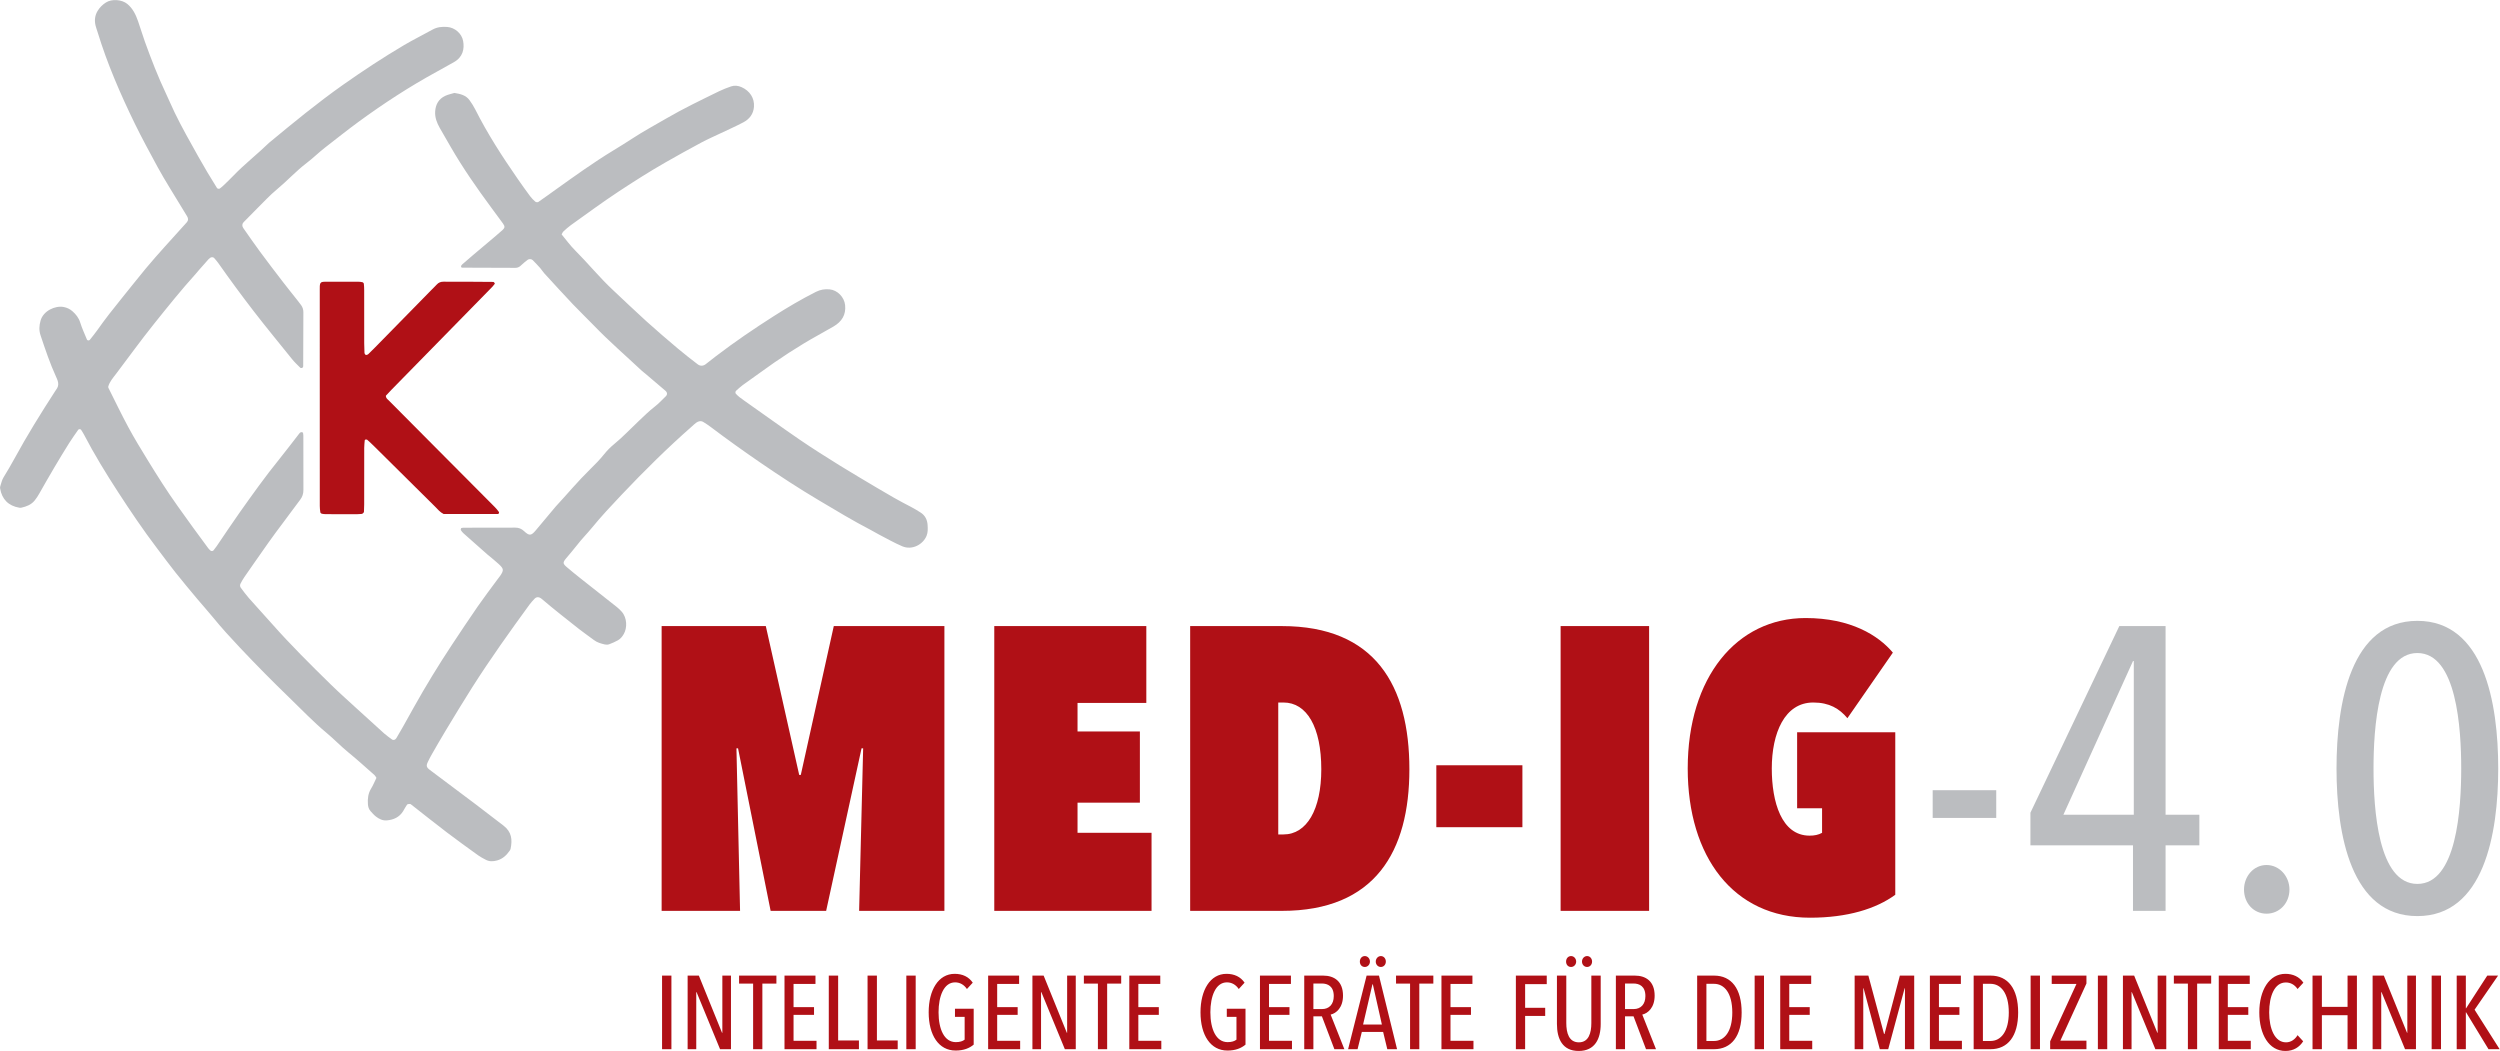 <?xml version="1.0" encoding="UTF-8" standalone="no"?>
<!DOCTYPE svg PUBLIC "-//W3C//DTD SVG 1.1//EN" "http://www.w3.org/Graphics/SVG/1.1/DTD/svg11.dtd">
<svg width="100%" height="100%" viewBox="0 0 2305 969" version="1.1" xmlns="http://www.w3.org/2000/svg" xmlns:xlink="http://www.w3.org/1999/xlink" xml:space="preserve" xmlns:serif="http://www.serif.com/" style="fill-rule:evenodd;clip-rule:evenodd;stroke-linejoin:round;stroke-miterlimit:2;">
    <g transform="matrix(4.167,0,0,4.167,-601.722,-758.747)">
        <path d="M168.358,267.597C168.364,267.718 168.343,267.81 168.376,267.876C169.846,270.802 171.259,273.761 172.815,276.641C174.142,279.098 175.601,281.487 177.063,283.868C179.193,287.338 181.363,290.781 183.734,294.099C185.962,297.217 188.191,300.333 190.488,303.401C190.629,303.589 190.815,303.745 190.983,303.914C191.125,304.058 191.504,304.036 191.632,303.871C191.876,303.556 192.129,303.246 192.353,302.918C194.02,300.478 195.644,298.009 197.351,295.598C200.212,291.559 203.081,287.525 206.202,283.677C207.709,281.818 209.142,279.897 210.617,278.011C210.815,277.758 211.068,277.567 211.442,277.811C211.467,278.018 211.522,278.254 211.522,278.49C211.527,282.487 211.514,286.485 211.536,290.482C211.541,291.322 211.313,292.02 210.799,292.689C209.534,294.334 208.337,296.032 207.08,297.684C204.808,300.672 202.654,303.744 200.515,306.827C199.832,307.811 199.135,308.785 198.466,309.778C198.154,310.24 197.87,310.725 197.618,311.222C197.472,311.513 197.477,311.861 197.683,312.134C198.258,312.899 198.82,313.68 199.451,314.396C201.141,316.314 202.878,318.189 204.572,320.103C208.706,324.775 213.131,329.165 217.586,333.526C219.354,335.257 221.203,336.906 223.028,338.579C225.147,340.522 227.273,342.459 229.414,344.378C229.948,344.856 230.547,345.262 231.124,345.69C231.451,345.933 231.872,345.8 232.113,345.389C232.597,344.562 233.087,343.738 233.557,342.903C234.381,341.442 235.189,339.973 236.008,338.509C238.622,333.838 241.411,329.272 244.364,324.808C246.259,321.945 248.158,319.084 250.111,316.261C251.473,314.292 252.929,312.388 254.346,310.457C254.582,310.135 254.843,309.83 255.067,309.5C255.915,308.248 255.886,307.936 254.727,306.87C254.022,306.223 253.271,305.626 252.54,305.007C252.479,304.955 252.409,304.914 252.349,304.862C250.553,303.276 248.754,301.694 246.966,300.099C246.732,299.89 246.529,299.633 246.364,299.366C246.306,299.273 246.404,299.084 246.432,298.938C246.588,298.907 246.743,298.848 246.899,298.848C250.737,298.84 254.575,298.848 258.411,298.829C259.182,298.825 259.799,299.079 260.353,299.599C261.514,300.689 261.924,300.626 262.893,299.493C264.189,297.977 265.456,296.435 266.735,294.904C266.94,294.658 267.134,294.403 267.352,294.17C269.908,291.42 272.304,288.523 274.997,285.898C276.082,284.84 277.143,283.756 278.095,282.564C278.74,281.757 279.486,281.006 280.286,280.352C282.212,278.781 283.897,276.962 285.702,275.267C286.866,274.173 287.993,273.045 289.265,272.064C290.146,271.384 290.909,270.549 291.713,269.771C292.106,269.39 292.073,268.921 291.622,268.533C290.169,267.285 288.707,266.047 287.246,264.807C286.942,264.549 286.615,264.316 286.325,264.043C282.831,260.761 279.195,257.631 275.866,254.173C274.314,252.56 272.687,251.019 271.148,249.394C269.006,247.133 266.91,244.827 264.806,242.53C264.484,242.178 264.244,241.751 263.926,241.394C263.396,240.797 262.841,240.221 262.282,239.651C262.012,239.376 261.466,239.342 261.174,239.558C260.918,239.747 260.665,239.943 260.423,240.15C260.118,240.409 259.829,240.685 259.527,240.946C259.212,241.218 258.836,241.351 258.426,241.35C254.51,241.341 250.595,241.326 246.679,241.309C246.5,241.308 246.403,241.186 246.415,240.987C246.42,240.917 246.466,240.845 246.507,240.782C246.549,240.716 246.6,240.652 246.659,240.601C247.443,239.921 248.225,239.238 249.016,238.567C250.6,237.226 252.191,235.893 253.776,234.553C254.386,234.038 254.999,233.525 255.589,232.987C256.13,232.493 256.15,232.174 255.69,231.538C254.847,230.374 253.99,229.221 253.135,228.065C249.904,223.697 246.805,219.24 244.087,214.53C243.289,213.146 242.48,211.769 241.697,210.378C241.064,209.252 240.602,208.072 240.687,206.74C240.786,205.179 241.472,203.976 242.897,203.3C243.536,202.996 244.256,202.861 244.939,202.649C246.217,202.853 247.478,203.123 248.293,204.256C248.758,204.903 249.195,205.58 249.552,206.29C252.251,211.657 255.501,216.684 258.915,221.612C259.824,222.924 260.752,224.224 261.704,225.506C262.035,225.951 262.436,226.352 262.856,226.714C262.995,226.834 263.365,226.87 263.51,226.771C264.826,225.868 266.115,224.925 267.414,223.997C271.571,221.025 275.719,218.038 280.091,215.381C281.524,214.51 282.951,213.627 284.354,212.71C286.763,211.134 289.295,209.772 291.779,208.325C295.582,206.11 299.545,204.212 303.492,202.282C304.35,201.863 305.25,201.52 306.153,201.206C306.935,200.934 307.718,201.031 308.485,201.371C310.312,202.18 311.373,203.816 311.225,205.727C311.104,207.296 310.237,208.43 308.899,209.139C307.278,210 305.592,210.739 303.934,211.531C302.493,212.219 301.023,212.854 299.616,213.606C296.941,215.038 294.285,216.509 291.651,218.016C288.115,220.04 284.68,222.226 281.277,224.467C277.673,226.84 274.209,229.407 270.699,231.911C270.116,232.327 269.585,232.821 269.056,233.307C268.893,233.456 268.816,233.697 268.668,233.949C269.647,235.121 270.524,236.354 271.601,237.431C274.482,240.312 277.054,243.489 280.038,246.273C282.492,248.562 284.905,250.895 287.394,253.144C289.704,255.231 292.073,257.254 294.451,259.263C295.853,260.448 297.315,261.562 298.768,262.685C299.327,263.117 299.978,263.095 300.543,262.668C301.307,262.09 302.047,261.481 302.808,260.899C306.936,257.746 311.228,254.826 315.607,252.036C318.638,250.104 321.732,248.277 324.946,246.656C325.925,246.162 326.906,246.011 327.959,246.109C329.7,246.27 331.206,247.826 331.393,249.587C331.625,251.767 330.634,253.268 328.827,254.326C327.725,254.971 326.609,255.595 325.491,256.214C321.013,258.693 316.748,261.503 312.614,264.517C311.324,265.457 310.005,266.359 308.719,267.305C308.207,267.682 307.745,268.128 307.268,268.55C307.092,268.705 307.078,269.046 307.211,269.196C307.746,269.799 308.397,270.253 309.053,270.714C313.171,273.603 317.242,276.56 321.394,279.401C324.292,281.384 327.273,283.251 330.255,285.108C332.967,286.795 335.734,288.393 338.471,290.04C340.936,291.522 343.434,292.944 345.995,294.254C346.705,294.617 347.382,295.045 348.059,295.466C349.09,296.109 349.577,297.083 349.646,298.266C349.693,299.062 349.731,299.868 349.419,300.633C348.633,302.56 346.229,303.883 344.058,302.964C342.297,302.219 340.627,301.257 338.924,300.378C338.286,300.049 337.675,299.666 337.037,299.335C333.134,297.313 329.379,295.033 325.601,292.792C321.202,290.184 316.925,287.385 312.708,284.495C308.954,281.922 305.252,279.275 301.619,276.532C301.111,276.148 300.576,275.796 300.032,275.464C299.489,275.133 298.944,275.265 298.459,275.604C298.133,275.832 297.851,276.122 297.551,276.385C292.078,281.186 286.914,286.308 281.91,291.586C279.661,293.958 277.421,296.35 275.348,298.889C274.289,300.186 273.093,301.369 272.073,302.706C271.299,303.72 270.44,304.67 269.632,305.659C268.891,306.566 268.911,306.803 269.861,307.61C270.834,308.437 271.824,309.245 272.826,310.038C275.516,312.169 278.22,314.284 280.909,316.417C281.282,316.713 281.629,317.052 281.947,317.409C283.195,318.807 283.186,321.034 282.428,322.353C282.103,322.919 281.706,323.43 281.142,323.746C280.517,324.095 279.855,324.387 279.185,324.638C278.902,324.744 278.539,324.753 278.242,324.683C277.39,324.483 276.543,324.259 275.82,323.707C274.741,322.884 273.609,322.129 272.546,321.287C269.794,319.104 267.016,316.952 264.347,314.667C264.286,314.615 264.222,314.567 264.158,314.518C263.625,314.111 263.085,314.124 262.66,314.583C262.28,314.992 261.894,315.402 261.565,315.852C257.187,321.852 252.875,327.898 248.887,334.166C246.872,337.332 244.94,340.551 242.997,343.761C241.922,345.537 240.896,347.343 239.86,349.142C239.581,349.626 239.337,350.131 239.089,350.633C238.655,351.511 238.741,351.864 239.541,352.464C242.925,355.004 246.317,357.533 249.695,360.081C251.734,361.619 253.753,363.185 255.78,364.741C257.631,366.161 257.792,367.852 257.377,369.887C257.347,370.038 257.263,370.187 257.172,370.316C256.467,371.313 255.652,372.114 254.4,372.466C253.491,372.721 252.676,372.74 251.858,372.304C251.296,372.004 250.72,371.713 250.205,371.342C247.874,369.661 245.538,367.985 243.251,366.245C240.646,364.264 238.091,362.216 235.512,360.201C235.387,360.103 235.241,359.969 235.103,359.968C234.885,359.966 234.568,359.99 234.465,360.13C234.136,360.576 233.896,361.087 233.603,361.561C232.778,362.898 231.499,363.474 230.003,363.607C229.085,363.689 228.275,363.296 227.571,362.746C227.135,362.406 226.764,361.976 226.391,361.561C226.002,361.13 225.849,360.6 225.808,360.023C225.722,358.801 225.847,357.647 226.515,356.564C226.971,355.825 227.297,355.005 227.691,354.199C227.535,353.968 227.441,353.741 227.276,353.596C225.357,351.907 223.471,350.179 221.489,348.568C219.81,347.203 218.324,345.631 216.668,344.255C213.771,341.849 211.182,339.128 208.484,336.517C204.75,332.906 201.096,329.213 197.534,325.433C195.455,323.228 193.402,320.991 191.486,318.634C190.379,317.271 189.189,315.975 188.063,314.628C186.425,312.668 184.784,310.709 183.195,308.71C181.804,306.961 180.486,305.154 179.133,303.375C176.085,299.367 173.276,295.194 170.534,290.974C167.835,286.82 165.251,282.599 162.962,278.202C162.779,277.85 162.555,277.519 162.344,277.182C162.231,277 161.843,276.986 161.718,277.167C161.038,278.152 160.332,279.121 159.696,280.133C158.592,281.891 157.516,283.667 156.459,285.454C155.322,287.379 154.209,289.318 153.11,291.265C152.795,291.824 152.46,292.354 152.048,292.851C151.285,293.772 150.26,294.158 149.153,294.41C149.001,294.445 148.832,294.447 148.678,294.422C146.267,294.019 144.827,292.547 144.433,290.189C144.407,290.035 144.401,289.859 144.45,289.715C144.681,289.039 144.801,288.332 145.188,287.7C146.022,286.339 146.835,284.963 147.598,283.561C150.387,278.436 153.463,273.485 156.633,268.591C156.763,268.389 156.912,268.2 157.034,267.994C157.339,267.479 157.348,266.927 157.18,266.373C157.089,266.068 156.955,265.775 156.822,265.485C155.455,262.503 154.419,259.401 153.38,256.294C153.002,255.165 153.064,254.155 153.374,253.035C153.977,250.852 156.625,249.652 158.495,250.013C159.21,250.151 159.865,250.454 160.416,250.938C161.205,251.63 161.827,252.405 162.153,253.46C162.552,254.75 163.138,255.983 163.648,257.239C163.729,257.437 164.121,257.472 164.261,257.294C164.804,256.605 165.371,255.933 165.875,255.216C167.619,252.731 169.495,250.349 171.408,247.993C173.17,245.825 174.891,243.624 176.674,241.475C178,239.877 179.383,238.328 180.764,236.778C182.411,234.929 184.084,233.105 185.74,231.265C186.088,230.879 186.098,230.43 185.8,229.941C184.51,227.828 183.208,225.722 181.932,223.601C181.026,222.096 180.11,220.595 179.277,219.05C177.572,215.885 175.837,212.733 174.263,209.503C171.042,202.895 168.114,196.16 165.97,189.11C165.831,188.652 165.654,188.203 165.544,187.738C165.274,186.606 165.387,185.515 165.997,184.503C166.459,183.735 167.085,183.118 167.834,182.64C169.159,181.794 171.363,181.973 172.563,182.952C173.793,183.957 174.435,185.323 174.945,186.762C175.478,188.267 175.917,189.805 176.459,191.306C177.871,195.21 179.364,199.083 181.148,202.838C181.799,204.208 182.382,205.61 183.042,206.976C184.642,210.285 186.461,213.477 188.255,216.684C189.581,219.055 190.973,221.383 192.413,223.684C192.523,223.86 192.895,223.916 193.058,223.785C193.305,223.585 193.562,223.394 193.79,223.173C194.539,222.453 195.296,221.739 196.015,220.989C198.507,218.388 201.363,216.183 203.94,213.675C209.29,209.246 214.648,204.835 220.334,200.827C224.713,197.741 229.18,194.805 233.785,192.079C235.846,190.86 238.004,189.807 240.096,188.639C241.126,188.064 242.211,187.963 243.344,188.047C245.034,188.173 246.572,189.49 246.874,191.149C247.192,192.896 246.832,194.72 244.826,195.844C243.571,196.546 242.321,197.255 241.059,197.944C235.021,201.24 229.275,204.985 223.724,209.047C221.21,210.888 218.782,212.834 216.321,214.739C214.933,215.813 213.681,217.063 212.283,218.124C209.921,219.916 207.933,222.121 205.654,224.006C204.118,225.275 202.762,226.763 201.34,228.167C200.317,229.178 199.309,230.206 198.309,231.24C197.945,231.617 197.92,232.101 198.239,232.557C199.476,234.323 200.699,236.099 201.98,237.833C203.639,240.081 205.339,242.299 207.041,244.516C208.061,245.845 209.119,247.146 210.157,248.461C210.454,248.837 210.753,249.212 211.031,249.602C211.364,250.068 211.528,250.589 211.526,251.172C211.511,255.169 211.508,259.165 211.487,263.162C211.486,263.281 211.358,263.457 211.247,263.501C211.13,263.548 210.91,263.521 210.825,263.436C210.204,262.816 209.557,262.213 209.009,261.53C206.161,257.983 203.262,254.478 200.484,250.872C197.803,247.391 195.203,243.857 192.68,240.263C192.406,239.873 192.082,239.518 191.768,239.158C191.581,238.944 191.117,238.948 190.889,239.144C190.768,239.248 190.633,239.339 190.527,239.457C189.784,240.291 189.046,241.129 188.308,241.969C188.098,242.209 187.903,242.463 187.689,242.701C184.478,246.258 181.485,249.995 178.489,253.734C175.591,257.35 172.881,261.103 170.089,264.796C169.426,265.675 168.663,266.526 168.358,267.597Z" style="fill:rgb(187,189,192);fill-rule:nonzero;"/>
        <path d="M254.684,295.814L242.557,295.814C241.74,295.405 241.248,294.758 240.684,294.201C236.194,289.762 231.714,285.313 227.229,280.87C226.718,280.365 226.198,279.869 225.659,279.394C225.568,279.313 225.363,279.345 225.213,279.356C225.17,279.359 225.106,279.468 225.101,279.533C225.056,280.086 224.991,280.64 224.99,281.194C224.981,285.349 224.987,289.505 224.982,293.66C224.982,294.219 224.953,294.777 224.932,295.336C224.926,295.494 224.61,295.787 224.445,295.796C224.127,295.812 223.809,295.852 223.492,295.853C221.174,295.857 218.856,295.858 216.539,295.85C216.222,295.849 215.9,295.82 215.593,295.75C215.467,295.722 215.299,295.561 215.28,295.44C215.209,294.972 215.158,294.496 215.158,294.023C215.152,278.04 215.153,262.057 215.153,246.074C215.153,245.834 215.154,245.595 215.161,245.355C215.179,244.74 215.437,244.449 215.989,244.431C216.389,244.418 216.788,244.416 217.188,244.416C219.346,244.415 221.504,244.412 223.661,244.422C223.978,244.423 224.301,244.456 224.606,244.532C224.73,244.563 224.89,244.74 224.905,244.866C224.96,245.339 224.981,245.818 224.982,246.296C224.987,250.211 224.982,254.127 224.987,258.043C224.988,258.761 225.01,259.479 225.048,260.196C225.054,260.325 225.172,260.456 225.259,260.571C225.346,260.687 225.726,260.604 225.905,260.429C226.418,259.926 226.933,259.423 227.436,258.91C231.577,254.689 235.715,250.464 239.855,246.241C240.247,245.842 240.658,245.461 241.034,245.048C241.438,244.604 241.918,244.408 242.517,244.414C244.116,244.428 245.714,244.412 247.312,244.416C249.39,244.422 251.467,244.433 253.544,244.461C253.658,244.462 253.783,244.636 253.875,244.752C253.903,244.787 253.853,244.912 253.808,244.972C253.666,245.161 253.518,245.349 253.356,245.521C252.971,245.927 252.576,246.324 252.185,246.723C245.137,253.915 238.089,261.107 231.043,268.3C230.598,268.754 230.171,269.225 229.784,269.636C229.768,270.197 230.145,270.407 230.408,270.672C234.066,274.361 237.731,278.042 241.395,281.725C245.566,285.917 249.74,290.106 253.906,294.303C254.239,294.638 254.538,295.011 254.815,295.394C254.865,295.463 254.735,295.663 254.684,295.814Z" style="fill:rgb(176,16,22);fill-rule:nonzero;"/>
        <path d="M586.093,363.066L586.093,356.925L572.031,356.925L572.031,363.066L586.093,363.066ZM631.037,369.118L631.037,362.354L623.561,362.354L623.561,320.613L613.326,320.613L593.657,361.909L593.657,369.118L616.352,369.118L616.352,383.625L623.561,383.625L623.561,369.118L631.037,369.118ZM616.53,362.354L600.955,362.354L616.352,328.356L616.53,328.356L616.53,362.354ZM650.973,378.908C650.973,375.971 648.748,373.479 645.9,373.479C643.052,373.479 640.916,375.971 640.916,378.908C640.916,381.934 643.052,384.248 645.9,384.248C648.748,384.248 650.973,381.934 650.973,378.908ZM697.164,352.119C697.164,337.523 693.959,319.456 679.274,319.456C664.589,319.456 661.385,337.523 661.385,352.119C661.385,366.715 664.589,384.782 679.274,384.782C693.959,384.782 697.164,366.715 697.164,352.119ZM688.975,352.119C688.975,361.019 687.997,377.662 679.274,377.662C670.552,377.662 669.573,361.019 669.573,352.119C669.573,343.308 670.552,326.576 679.274,326.576C687.997,326.576 688.975,343.308 688.975,352.119Z" style="fill:rgb(187,189,192);fill-rule:nonzero;"/>
        <path d="M334.494,383.625L353.362,383.625L353.362,320.613L328.887,320.613L321.589,353.543L321.233,353.543L313.846,320.613L290.795,320.613L290.795,383.625L308.15,383.625L307.349,347.669L307.705,347.669L314.914,383.625L327.196,383.625L335.028,347.669L335.384,347.669L334.494,383.625ZM364.397,383.625L399.196,383.625L399.196,366.359L382.82,366.359L382.82,359.684L396.615,359.684L396.615,343.931L382.82,343.931L382.82,337.612L398.039,337.612L398.039,320.613L364.397,320.613L364.397,383.625ZM428.032,383.625C448.68,383.625 456.245,370.453 456.245,352.297C456.245,333.785 448.68,320.613 428.032,320.613L407.74,320.613L407.74,383.625L428.032,383.625ZM436.754,352.297C436.754,361.197 433.55,366.715 428.388,366.715L427.231,366.715L427.231,337.523L428.388,337.523C433.55,337.523 436.754,342.952 436.754,352.297ZM462.206,365.113L481.252,365.113L481.252,351.407L462.206,351.407L462.206,365.113ZM489.707,383.625L509.287,383.625L509.287,320.613L489.707,320.613L489.707,383.625ZM544.886,385.138C553.163,385.138 559.482,383.18 563.754,380.065L563.754,344.109L542.038,344.109L542.038,360.93L547.556,360.93L547.556,366.359C546.755,366.804 545.865,366.982 544.797,366.982C538.567,366.982 536.431,359.506 536.431,352.119C536.431,344.287 539.279,337.523 545.598,337.523C549.158,337.523 551.383,338.858 553.163,340.994L563.22,326.487C560.016,322.66 553.875,318.833 543.907,318.833C528.688,318.833 517.83,331.916 517.83,352.119C517.83,371.699 527.976,385.138 544.886,385.138Z" style="fill:rgb(176,16,22);fill-rule:nonzero;"/>
        <path d="M292.96,414.233L292.96,397.949L290.89,397.949L290.89,414.233L292.96,414.233ZM306.139,414.233L306.139,397.949L304.23,397.949L304.23,410.599L304.161,410.599L299.032,397.949L296.548,397.949L296.548,414.233L298.457,414.233L298.457,401.606L298.526,401.606L303.724,414.233L306.139,414.233ZM316.19,399.72L316.19,397.949L307.933,397.949L307.933,399.72L311.038,399.72L311.038,414.233L313.085,414.233L313.085,399.72L316.19,399.72ZM325.067,414.233L325.067,412.37L319.984,412.37L319.984,406.643L324.515,406.643L324.515,404.918L319.984,404.918L319.984,399.789L324.837,399.789L324.837,397.949L317.983,397.949L317.983,414.233L325.067,414.233ZM334.451,414.233L334.451,412.301L329.851,412.301L329.851,397.949L327.781,397.949L327.781,414.233L334.451,414.233ZM343.03,414.233L343.03,412.301L338.43,412.301L338.43,397.949L336.36,397.949L336.36,414.233L343.03,414.233ZM347.009,414.233L347.009,397.949L344.939,397.949L344.939,414.233L347.009,414.233ZM355.633,397.558C352.022,397.558 349.883,401.169 349.883,406.068C349.883,411.151 352.114,414.532 355.84,414.532C357.657,414.532 358.899,414.003 359.842,413.221L359.842,405.286L355.702,405.286L355.702,407.08L357.841,407.08L357.841,412.117C357.427,412.462 356.76,412.669 355.886,412.669C353.333,412.669 352.068,409.817 352.068,406.068C352.068,402.503 353.241,399.444 355.725,399.444C356.76,399.444 357.68,399.927 358.347,400.916L359.635,399.513C358.738,398.202 357.358,397.558 355.633,397.558ZM370.123,414.233L370.123,412.37L365.04,412.37L365.04,406.643L369.571,406.643L369.571,404.918L365.04,404.918L365.04,399.789L369.893,399.789L369.893,397.949L363.039,397.949L363.039,414.233L370.123,414.233ZM382.428,414.233L382.428,397.949L380.519,397.949L380.519,410.599L380.45,410.599L375.321,397.949L372.837,397.949L372.837,414.233L374.746,414.233L374.746,401.606L374.815,401.606L380.013,414.233L382.428,414.233ZM392.479,399.72L392.479,397.949L384.222,397.949L384.222,399.72L387.327,399.72L387.327,414.233L389.374,414.233L389.374,399.72L392.479,399.72ZM401.357,414.233L401.357,412.37L396.274,412.37L396.274,406.643L400.805,406.643L400.805,404.918L396.274,404.918L396.274,399.789L401.127,399.789L401.127,397.949L394.273,397.949L394.273,414.233L401.357,414.233ZM415.777,397.558C412.166,397.558 410.027,401.169 410.027,406.068C410.027,411.151 412.258,414.532 415.984,414.532C417.801,414.532 419.043,414.003 419.986,413.221L419.986,405.286L415.846,405.286L415.846,407.08L417.985,407.08L417.985,412.117C417.571,412.462 416.904,412.669 416.03,412.669C413.477,412.669 412.212,409.817 412.212,406.068C412.212,402.503 413.385,399.444 415.869,399.444C416.904,399.444 417.824,399.927 418.491,400.916L419.779,399.513C418.882,398.202 417.502,397.558 415.777,397.558ZM430.267,414.233L430.267,412.37L425.184,412.37L425.184,406.643L429.715,406.643L429.715,404.918L425.184,404.918L425.184,399.789L430.037,399.789L430.037,397.949L423.183,397.949L423.183,414.233L430.267,414.233ZM441.859,414.233L438.823,406.574C440.065,406.298 441.56,405.033 441.56,402.388C441.56,399.168 439.559,397.949 437.19,397.949L432.981,397.949L432.981,414.233L435.005,414.233L435.005,406.965L436.891,406.965L439.651,414.233L441.859,414.233ZM439.513,402.48C439.513,404.32 438.478,405.355 436.914,405.355L435.005,405.355L435.005,399.697L436.868,399.697C438.179,399.697 439.513,400.295 439.513,402.48ZM453.52,414.233L449.518,397.949L446.781,397.949L442.687,414.233L444.78,414.233L445.723,410.415L450.438,410.415L451.358,414.233L453.52,414.233ZM450.162,408.782L445.999,408.782L448.069,399.881L448.161,399.881L450.162,408.782ZM447.517,394.844C447.517,394.177 447.011,393.625 446.39,393.625C445.723,393.625 445.286,394.177 445.286,394.844C445.286,395.534 445.723,396.04 446.39,396.04C446.988,396.04 447.517,395.534 447.517,394.844ZM451.036,394.844C451.036,394.177 450.576,393.625 449.932,393.625C449.311,393.625 448.805,394.177 448.805,394.844C448.805,395.534 449.311,396.04 449.932,396.04C450.553,396.04 451.036,395.534 451.036,394.844ZM461.547,399.72L461.547,397.949L453.29,397.949L453.29,399.72L456.395,399.72L456.395,414.233L458.442,414.233L458.442,399.72L461.547,399.72ZM470.425,414.233L470.425,412.37L465.342,412.37L465.342,406.643L469.873,406.643L469.873,404.918L465.342,404.918L465.342,399.789L470.195,399.789L470.195,397.949L463.341,397.949L463.341,414.233L470.425,414.233ZM486.639,399.835L486.639,397.949L479.808,397.949L479.808,414.233L481.855,414.233L481.855,406.873L486.294,406.873L486.294,405.079L481.855,405.079L481.855,399.835L486.639,399.835ZM498.576,408.644L498.576,397.949L496.506,397.949L496.506,408.437C496.506,410.622 495.931,412.715 493.746,412.715C491.538,412.715 490.963,410.622 490.963,408.437L490.963,397.949L488.893,397.949L488.893,408.644C488.893,411.933 490.112,414.624 493.7,414.624C497.311,414.624 498.576,411.933 498.576,408.644ZM493.148,394.844C493.148,394.177 492.642,393.625 492.021,393.625C491.354,393.625 490.917,394.177 490.917,394.844C490.917,395.534 491.354,396.04 492.021,396.04C492.619,396.04 493.148,395.534 493.148,394.844ZM496.667,394.844C496.667,394.177 496.207,393.625 495.563,393.625C494.942,393.625 494.436,394.177 494.436,394.844C494.436,395.534 494.942,396.04 495.563,396.04C496.184,396.04 496.667,395.534 496.667,394.844ZM510.812,414.233L507.776,406.574C509.018,406.298 510.513,405.033 510.513,402.388C510.513,399.168 508.512,397.949 506.143,397.949L501.934,397.949L501.934,414.233L503.958,414.233L503.958,406.965L505.844,406.965L508.604,414.233L510.812,414.233ZM508.466,402.48C508.466,404.32 507.431,405.355 505.867,405.355L503.958,405.355L503.958,399.697L505.821,399.697C507.132,399.697 508.466,400.295 508.466,402.48ZM529.763,406.114C529.763,400.847 527.509,397.949 523.668,397.949L519.919,397.949L519.919,414.233L523.645,414.233C527.486,414.233 529.763,411.358 529.763,406.114ZM527.693,406.114C527.693,410.346 525.945,412.416 523.645,412.416L521.966,412.416L521.966,399.766L523.645,399.766C525.945,399.766 527.693,401.813 527.693,406.114ZM534.708,414.233L534.708,397.949L532.638,397.949L532.638,414.233L534.708,414.233ZM545.38,414.233L545.38,412.37L540.297,412.37L540.297,406.643L544.828,406.643L544.828,404.918L540.297,404.918L540.297,399.789L545.15,399.789L545.15,397.949L538.296,397.949L538.296,414.233L545.38,414.233ZM567.943,414.233L567.943,397.949L564.769,397.949L561.365,410.875L561.273,410.875L557.8,397.949L554.764,397.949L554.764,414.233L556.673,414.233L556.673,400.755L556.742,400.755L560.33,414.233L562.193,414.233L565.827,400.755L565.896,400.755L565.896,414.233L567.943,414.233ZM578.499,414.233L578.499,412.37L573.416,412.37L573.416,406.643L577.947,406.643L577.947,404.918L573.416,404.918L573.416,399.789L578.269,399.789L578.269,397.949L571.415,397.949L571.415,414.233L578.499,414.233ZM590.942,406.114C590.942,400.847 588.688,397.949 584.847,397.949L581.098,397.949L581.098,414.233L584.824,414.233C588.665,414.233 590.942,411.358 590.942,406.114ZM588.872,406.114C588.872,410.346 587.124,412.416 584.824,412.416L583.145,412.416L583.145,399.766L584.824,399.766C587.124,399.766 588.872,401.813 588.872,406.114ZM595.772,414.233L595.772,397.949L593.702,397.949L593.702,414.233L595.772,414.233ZM606.053,414.233L606.053,412.347L600.28,412.347L606.053,399.697L606.053,397.949L598.371,397.949L598.371,399.789L603.845,399.789L598.026,412.485L598.026,414.233L606.053,414.233ZM610.653,414.233L610.653,397.949L608.583,397.949L608.583,414.233L610.653,414.233ZM623.716,414.233L623.716,397.949L621.807,397.949L621.807,410.599L621.738,410.599L616.609,397.949L614.125,397.949L614.125,414.233L616.034,414.233L616.034,401.606L616.103,401.606L621.301,414.233L623.716,414.233ZM633.652,399.72L633.652,397.949L625.395,397.949L625.395,399.72L628.5,399.72L628.5,414.233L630.547,414.233L630.547,399.72L633.652,399.72ZM642.415,414.233L642.415,412.37L637.332,412.37L637.332,406.643L641.863,406.643L641.863,404.918L637.332,404.918L637.332,399.789L642.185,399.789L642.185,397.949L635.331,397.949L635.331,414.233L642.415,414.233ZM654.007,412.485L652.765,411.128C652.236,412.025 651.339,412.715 650.212,412.715C647.705,412.715 646.486,409.679 646.486,406.091C646.486,402.457 647.682,399.467 650.166,399.467C651.178,399.467 652.098,399.927 652.765,400.916L654.053,399.513C653.156,398.202 651.73,397.558 650.074,397.558C646.509,397.558 644.301,401.169 644.301,406.091C644.301,410.967 646.44,414.624 650.074,414.624C651.891,414.624 653.179,413.773 654.007,412.485ZM665.898,414.233L665.898,397.949L663.828,397.949L663.828,404.872L658.147,404.872L658.147,397.949L656.077,397.949L656.077,414.233L658.147,414.233L658.147,406.712L663.828,406.712L663.828,414.233L665.898,414.233ZM678.962,414.233L678.962,397.949L677.053,397.949L677.053,410.599L676.984,410.599L671.855,397.949L669.371,397.949L669.371,414.233L671.28,414.233L671.28,401.606L671.349,401.606L676.547,414.233L678.962,414.233ZM684.505,414.233L684.505,397.949L682.435,397.949L682.435,414.233L684.505,414.233ZM697.476,414.233L691.933,405.493L697.131,397.949L694.739,397.949L690.047,405.194L690.001,405.194L690.001,397.949L687.977,397.949L687.977,414.233L690.001,414.233L690.001,406.068L690.047,406.068L695.015,414.233L697.476,414.233Z" style="fill:rgb(176,16,22);fill-rule:nonzero;"/>
    </g>
</svg>
